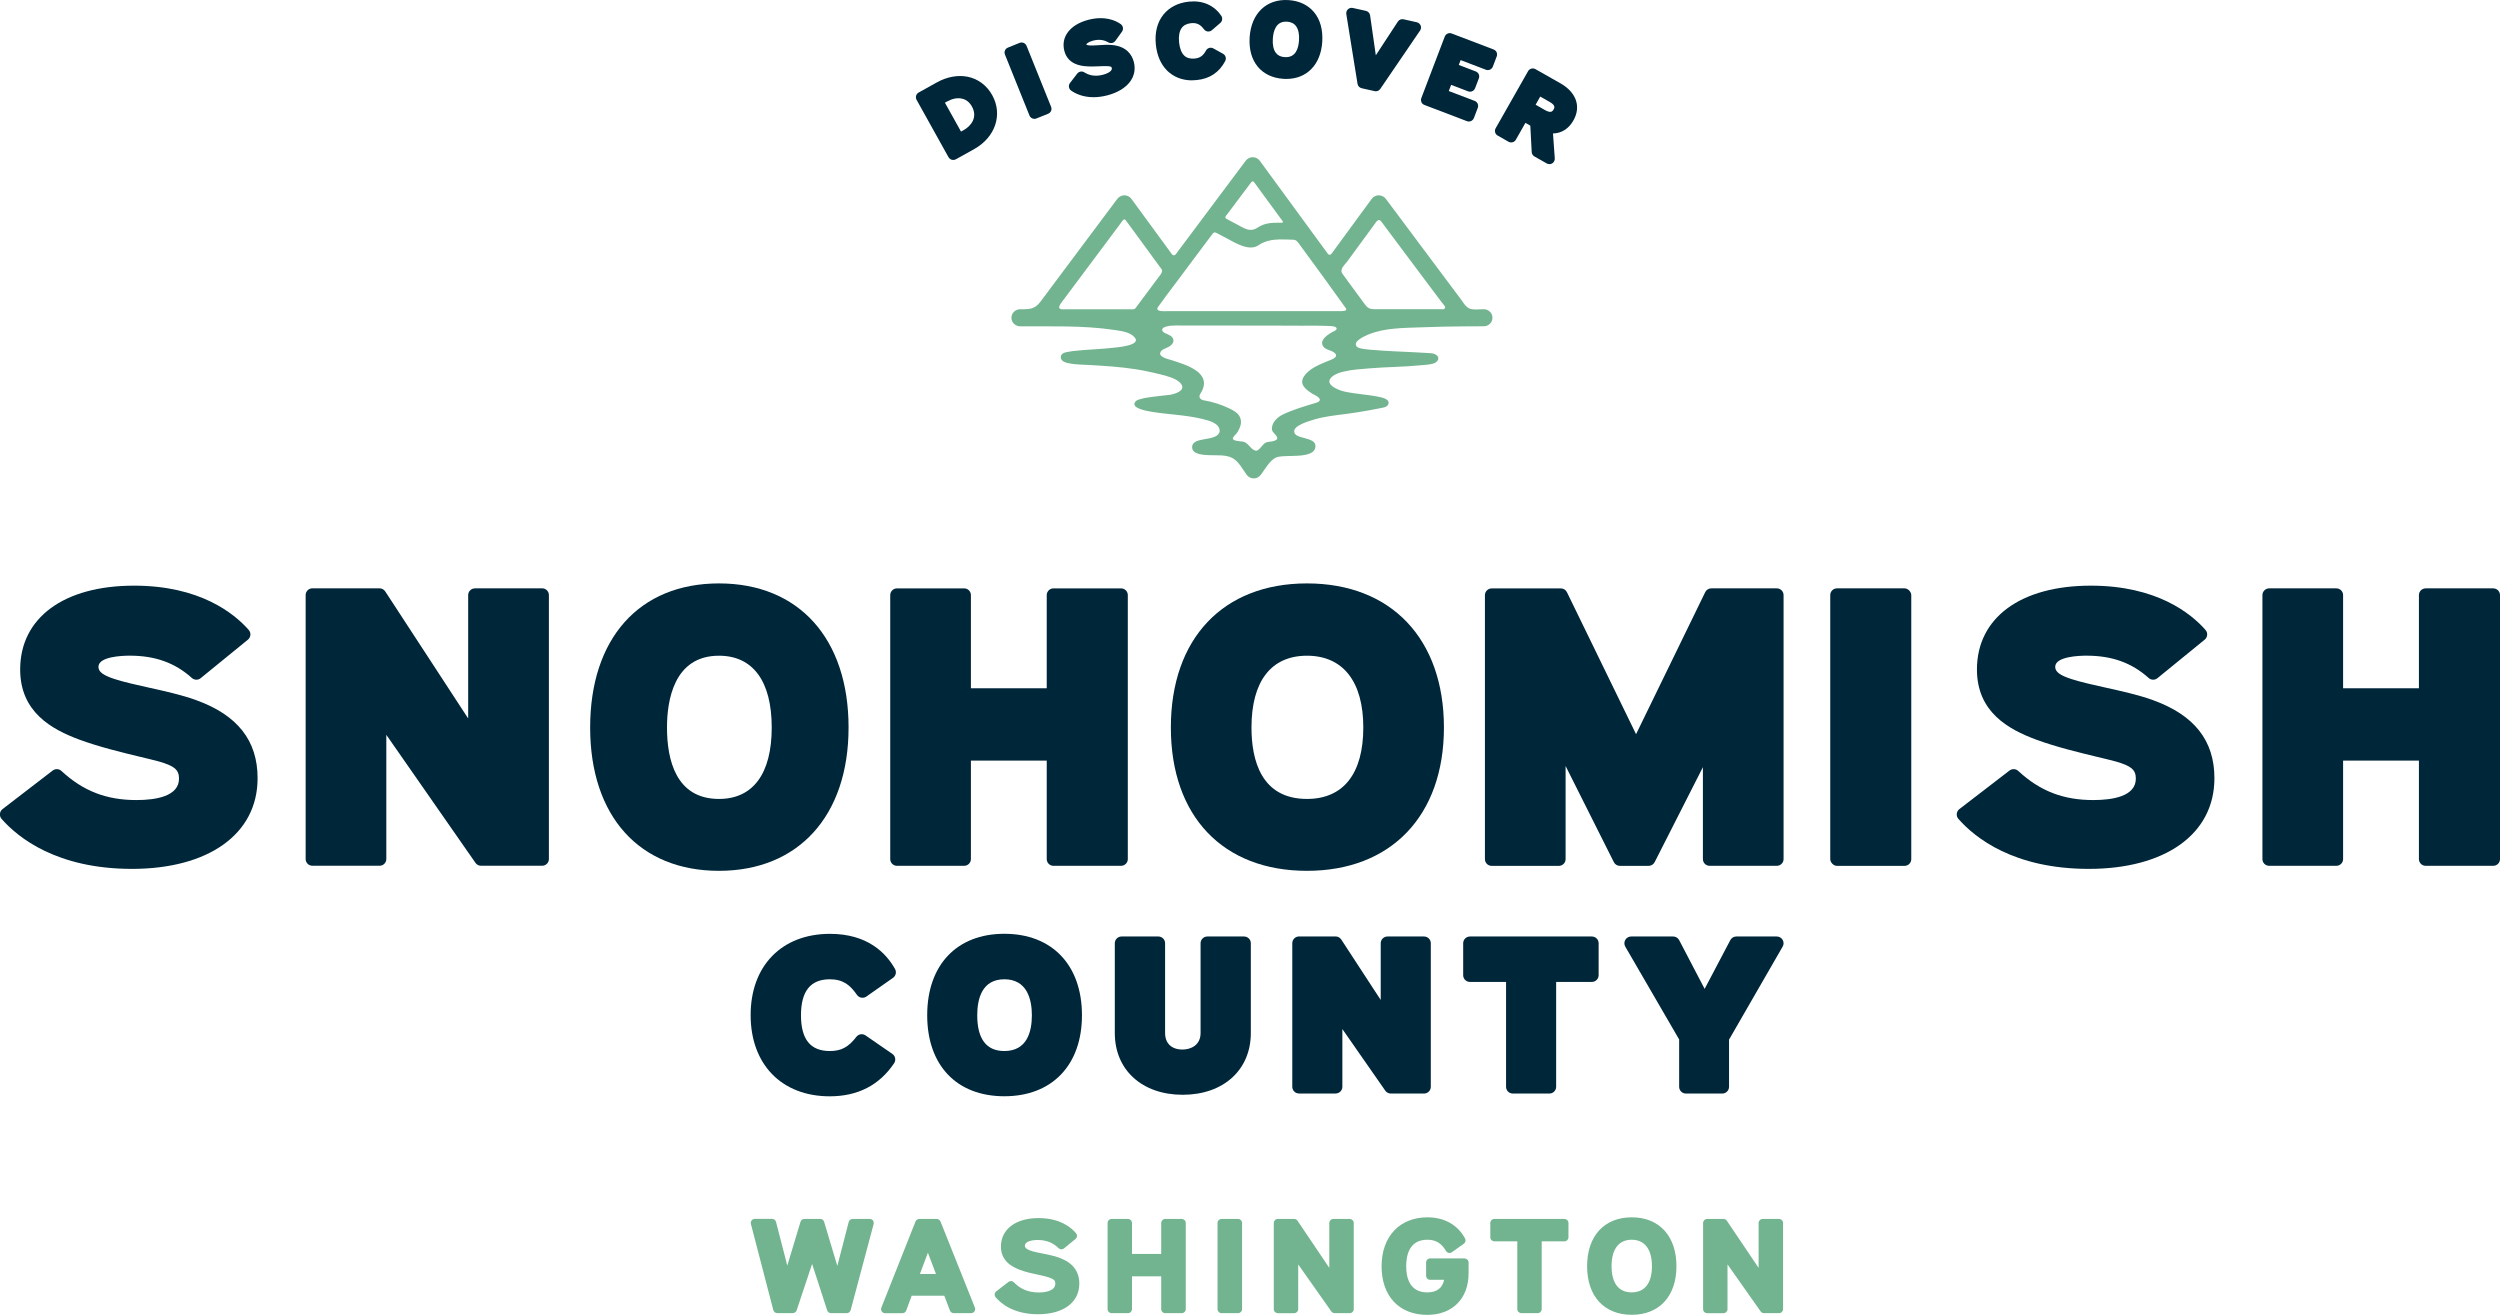 <?xml version="1.0" encoding="UTF-8"?>
<svg id="SNO-Logo_Horizontal-Alt_Color-1" xmlns="http://www.w3.org/2000/svg" viewBox="0 0 489.62 257.51">
  <defs>
    <style>
      .cls-1 {
        fill: #00263a;
      }

      .cls-2 {
        fill: #72b48f;
      }
    </style>
  </defs>
  <g>
    <path class="cls-2" d="m170.32,238.73h-3.33c-.36,0-.68.24-.77.59l-2.23,8.61-2.59-8.64c-.1-.34-.41-.57-.76-.57h-3.1c-.35,0-.66.23-.76.56l-2.59,8.59-2.21-8.56c-.09-.35-.41-.6-.77-.6h-3.38c-.25,0-.48.11-.63.31-.15.19-.2.45-.14.69l4.39,16.87c.09.35.41.59.77.59h3.05c.34,0,.65-.22.75-.54l3.03-9.09,2.95,9.09c.11.33.41.55.76.55h3.07c.36,0,.67-.24.77-.59l4.5-16.87c.06-.24.01-.49-.14-.69s-.38-.31-.63-.31Z" />
    <path class="cls-2" d="m184.19,239.23c-.12-.3-.41-.5-.74-.5h-3.41c-.33,0-.62.2-.74.5l-6.69,16.87c-.1.24-.07.52.08.74.15.22.39.35.66.35h3.38c.33,0,.63-.21.75-.52l1.07-2.9h6.39l1.1,2.9c.12.31.41.51.74.51h3.41c.26,0,.51-.13.66-.35.15-.22.18-.5.08-.74l-6.74-16.87Zm-4.03,10.28l1.57-4.17,1.58,4.17h-3.15Z" />
    <path class="cls-2" d="m207.48,246.33c-1.03-.38-2.16-.6-3.25-.82-.92-.18-1.8-.35-2.46-.6-1.05-.38-1.05-.77-1.05-.93,0-.84,1.35-1.13,2.51-1.13,1.67,0,3,.52,4.09,1.6.29.29.75.31,1.06.05l2.25-1.85c.16-.13.27-.33.29-.54.02-.21-.05-.42-.18-.58-.93-1.11-3.12-2.97-7.35-2.97-4.47,0-7.36,2.19-7.36,5.57,0,2.82,2.12,3.96,3.72,4.57,1.16.44,2.38.7,3.47.93.79.17,1.54.33,2.17.54,1.1.36,1.29.68,1.29,1.22,0,1.62-2.46,1.74-3.21,1.74-2.03,0-3.63-.65-4.9-1.99-.28-.3-.74-.33-1.06-.08l-2.4,1.85c-.17.13-.28.33-.3.55-.02.22.04.43.18.6,1.05,1.24,3.53,3.33,8.28,3.33,5,0,8.11-2.3,8.11-6.01,0-2.4-1.31-4.09-3.88-5.04Z" />
    <path class="cls-2" d="m231.44,238.73h-3.23c-.44,0-.79.36-.79.79v6.06h-5.72v-6.06c0-.44-.36-.79-.79-.79h-3.2c-.44,0-.79.36-.79.79v16.87c0,.44.36.79.79.79h3.2c.44,0,.79-.36.79-.79v-6.42h5.72v6.42c0,.44.36.79.79.79h3.23c.44,0,.79-.36.79-.79v-16.87c0-.44-.36-.79-.79-.79Z" />
    <path class="cls-2" d="m239.24,238.73h3.23c.44,0,.79.36.79.79v16.87c0,.44-.36.79-.79.79h-3.23c-.44,0-.79-.36-.79-.79v-16.87c0-.44.36-.79.79-.79Z" />
    <path class="cls-2" d="m264.33,238.73h-3.2c-.44,0-.79.36-.79.79v8.79l-6.22-9.23c-.15-.22-.39-.35-.66-.35h-3.2c-.44,0-.79.36-.79.79v16.87c0,.44.36.79.79.79h3.2c.44,0,.79-.36.79-.79v-8.76l6.49,9.21c.15.21.39.34.65.34h2.95c.44,0,.79-.36.79-.79v-16.87c0-.44-.36-.79-.79-.79Z" />
    <path class="cls-2" d="m286.83,246.46h-6.74c-.44,0-.79.36-.79.79v2.61c0,.44.36.79.79.79h2.74c-.34,1.63-1.45,2.46-3.29,2.46-3.42,0-4.14-2.79-4.14-5.13s.72-5.18,4.14-5.18c1.66,0,2.76.66,3.65,2.19.11.19.3.33.52.38.22.05.45,0,.63-.13l2.35-1.66c.33-.23.43-.67.24-1.02-1.43-2.68-4.05-4.15-7.37-4.15-5.46,0-8.98,3.77-8.98,9.6s3.43,9.5,8.96,9.5c4.91,0,8.08-3.19,8.08-8.13v-2.12c0-.44-.36-.79-.79-.79Z" />
    <path class="cls-2" d="m306.4,238.73h-13.74c-.44,0-.79.36-.79.79v2.8c0,.44.36.79.79.79h4.5v13.27c0,.44.36.79.79.79h3.2c.44,0,.79-.36.79-.79v-13.27h4.45c.44,0,.79-.36.79-.79v-2.8c0-.44-.36-.79-.79-.79Z" />
    <path class="cls-2" d="m319.58,238.41c-5.4,0-8.75,3.67-8.75,9.57s3.35,9.52,8.75,9.52,8.75-3.65,8.75-9.52-3.35-9.57-8.75-9.57Zm-.03,14.7c-2.54,0-3.93-1.82-3.93-5.13s1.4-5.18,3.93-5.18,3.98,1.84,3.98,5.18-1.42,5.13-3.98,5.13Z" />
    <path class="cls-2" d="m348.41,238.73h-3.2c-.44,0-.79.36-.79.79v8.79l-6.22-9.23c-.15-.22-.39-.35-.66-.35h-3.2c-.44,0-.79.36-.79.79v16.87c0,.44.36.79.79.79h3.2c.44,0,.79-.36.79-.79v-8.76l6.49,9.21c.15.21.39.34.65.34h2.95c.44,0,.79-.36.79-.79v-16.87c0-.44-.36-.79-.79-.79Z" />
    <path class="cls-2" d="m290.65,60.56c-.22,0-.44,0-.66.02-.61.03-1.24.06-1.81-.04-.85-.15-1.3-.83-1.76-1.49-.09-.12-.17-.25-.26-.37-1.32-1.77-2.64-3.54-3.96-5.3-1.63-2.18-3.26-4.36-4.89-6.54-1.38-1.85-2.77-3.7-4.15-5.56-.59-.78-1.17-1.57-1.76-2.35-.32-.43-.83-.65-1.38-.68-.54,0-1.05.26-1.37.7-.12.17-.24.33-.37.5-.32.44-.64.88-.96,1.31-.45.61-.9,1.23-1.35,1.84-.51.69-1.01,1.39-1.52,2.08-.5.68-.99,1.35-1.49,2.03-.41.57-.83,1.13-1.24,1.7-.29.4-.58.79-.87,1.19-.1.14-.19.26-.37.29-.16.02-.32-.04-.41-.17l-13.34-18.23c-.32-.44-.83-.69-1.37-.7-.5-.02-1.06.25-1.38.68l-13.73,18.36c-.17.23-.52.23-.7,0l-7.96-10.88c-.36-.49-.97-.76-1.61-.68-.48.06-.9.34-1.18.72l-.22.29c-2.73,3.65-5.45,7.29-8.18,10.94-1.64,2.19-3.28,4.38-4.92,6.58-.48.64-.95,1.29-1.43,1.92-.11.15-.22.29-.33.44-1.02,1.28-1.89,1.4-3.27,1.41-.21,0-.43,0-.66,0-.94,0-1.7.75-1.7,1.67s.76,1.67,1.7,1.67h4.15c3.19,0,6.37,0,9.55.21,1.66.11,3.31.28,4.95.53,1.29.2,2.96.4,3.84,1.5,1.16,1.47-3.23,1.85-3.86,1.92-2.95.35-5.78.38-8.4.7-.17.02-.34.06-.51.09-.47.09-1.04.12-1.44.43-.23.18-.35.49-.3.81.13.73.97.92,1.5,1.04,1.37.29,2.83.27,4.36.36,2.83.17,5.81.35,8.75.81,1.07.17,2.14.37,3.19.61.17.04.34.08.51.12,1.39.34,3.03.65,4.27,1.35.41.23.8.52,1.05.92.79,1.27-1.48,1.91-2.31,2.02-1.12.15-2.24.22-3.36.39-.72.1-1.44.18-2.14.38-.47.13-.97.2-1.27.63-.91,1.29,2.61,1.81,3.24,1.92,3.25.54,6.56.6,9.78,1.37,1.28.31,3.54.79,3.54,2.43-.4,2.23-5.48.84-5.4,3.2.05,1.46,2.57,1.46,3.55,1.5,1.42.06,3.02-.13,4.33.55,1.23.64,2.01,2.22,2.82,3.31.36.48.97.75,1.6.67.49-.06.91-.35,1.2-.75.76-1.05,1.68-2.68,2.84-3.29,1.54-.8,7.57.48,7.81-2.15.2-2.12-4.44-1.31-4.15-3.16.16-1.04,2.71-1.8,3.6-2.08,2.12-.67,4.36-.9,6.55-1.18,1.53-.19,3.05-.45,4.57-.72.75-.14,1.49-.28,2.23-.43.48-.09,1.2-.19,1.44-.69.49-1-1.11-1.37-1.77-1.5-2.25-.47-4.56-.55-6.81-1.05-1.05-.23-4.04-1.34-2.51-2.81.62-.6,1.52-.89,2.35-1.09,1.72-.42,3.48-.5,5.24-.65,3.24-.27,6.48-.26,9.71-.58.87-.09,1.76-.1,2.61-.34.9-.25,1.49-1.19.49-1.77-.55-.32-1.23-.28-1.84-.32-3.68-.24-7.35-.3-10.86-.62-.56-.05-1.11-.1-1.64-.2-.36-.07-.91-.14-1.17-.49-.72-.97,1.58-1.97,2.16-2.23,3.26-1.4,7.02-1.34,10.65-1.48,2.66-.1,5.31-.16,7.97-.18,1.16-.01,2.32-.02,3.49-.02.22,0,.44,0,.66,0,.94,0,1.7-.75,1.7-1.67s-.76-1.67-1.7-1.67Zm-50.65-18.11c.07-.2.24-.34.36-.5.42-.57.85-1.13,1.27-1.7.52-.69,1.04-1.39,1.56-2.08.46-.61.92-1.23,1.38-1.84l.34-.45c.09-.12.25-.33.4-.37.01,0,.02,0,.04,0,.19,0,.41.37.51.5.17.24.35.48.52.72.46.62.92,1.25,1.37,1.88.51.69,1.01,1.38,1.52,2.07.44.6.88,1.2,1.31,1.79.14.19.28.38.42.57.06.09.3.35.26.47-.05.14-.31.11-.41.11-.19,0-.39,0-.58,0-1.4-.01-2.74.13-3.93.93-1.51,1.02-2.61.18-4.01-.56-.64-.34-1.28-.68-1.92-1.02-.21-.11-.49-.21-.39-.5Zm-14.57,13.82c-.69.92-1.38,1.84-2.07,2.77-.25.34-.5.67-.75,1.01-.12.16-.23.37-.43.46-.28.12-.61.06-.9.06h-12.65c-.28,0-1.05.1-1.17-.27-.14-.4.43-1.06.64-1.34.38-.51.76-1.01,1.14-1.52.78-1.05,1.57-2.1,2.35-3.15.88-1.18,1.76-2.35,2.64-3.53.85-1.13,1.69-2.26,2.54-3.4.69-.92,1.38-1.84,2.06-2.76.2-.27.41-.55.61-.82.18-.24.41-.68.68-.79.02,0,.05-.01.07-.02.18,0,.3.19.39.31.18.26.37.51.56.76.78,1.07,1.57,2.14,2.35,3.21.86,1.17,1.72,2.34,2.57,3.52.33.45.67.91,1,1.36.12.16.24.33.36.49.33.42.14.79-.15,1.18-.61.82-1.22,1.63-1.83,2.45Zm36.27,8.32c-.11.12-.29.2-.4.25-.97.48-3.13,1.74-2.1,3.07.15.2.38.35.6.46.49.24,1.07.34,1.51.69,1.18.94-.82,1.45-1.7,1.83-1.51.65-3.23,1.36-4.2,2.78-1.09,1.58.38,2.68,1.65,3.46.38.23,1.99.87,1.22,1.52-.13.11-.3.16-.46.21-1.58.48-3.15.94-4.69,1.53-1.28.49-2.62.93-3.48,2.06-.38.49-.65,1.17-.52,1.79.12.53,1.24,1.23.98,1.74-.26.5-1.59.5-2.04.63-.84.25-1.46,1.87-2.2,1.64-.05-.02-.11-.04-.17-.06-.81-.33-1.17-1.3-2.04-1.64-.47-.18-2.51-.08-2.17-.83.18-.4.68-.73.9-1.13.51-.91.92-1.85.45-2.89-.38-.85-1.29-1.33-2.1-1.72-1.58-.75-3.24-1.29-4.94-1.57-.28-.05-.58-.16-.76-.4-.25-.34-.09-.68.11-1,2.51-4.04-2.91-5.58-5.78-6.5-.52-.17-2.32-.54-2.15-1.38.13-.65,1.02-.88,1.55-1.14.5-.24,1.07-.75,1.05-1.3-.02-.82-.9-1.12-1.57-1.41-.34-.14-.79-.48-.59-.88.11-.22.37-.33.6-.4.71-.24,1.53-.25,2.29-.26.55,0,1.11.02,1.67.02,2.97,0,5.89,0,8.75,0,5.06,0,9.82,0,14.16.03,1.03,0,2.08-.04,3.11,0,.68.03,1.35,0,2.03.05.31.02,1.47.01,1.51.51,0,.09-.03.16-.1.23Zm.98-3.65c-.06,0-.11,0-.16,0h-28.52c-1.2,0-2.41,0-3.61,0-.6,0-1.2,0-1.8,0-.43,0-.86.03-1.29-.03-.46-.06-.85-.3-.51-.78,1.24-1.76,2.44-3.3,3.73-5.03,1.45-1.94,2.91-3.89,4.36-5.84.58-.78,1.16-1.55,1.74-2.32.21-.28.42-.56.63-.84.14-.18.31-.5.55-.57.2-.05.38.05.54.14l.7.37c.47.25.95.5,1.42.75,1.64.87,4.23,2.47,6.03,1.23,1.21-.83,2.65-1.1,4.09-1.13.52-.01,1.04,0,1.56.02.26,0,.53.02.79.03.26,0,.49,0,.73.08.32.12.57.46.77.73.23.31.46.62.68.94.56.77,1.12,1.53,1.68,2.3.48.66.97,1.32,1.45,1.98.16.22.32.44.48.65l.63.87,3.11,4.32.09.12.92,1.28c.6.68-.28.71-.8.72Zm20.26-.5c-.18.2-.47.11-.7.12h-11.64c-.49,0-.98,0-1.47,0-.82,0-1.31-.25-1.79-.91-.29-.4-.59-.81-.89-1.21-1.18-1.61-2.37-3.2-3.53-4.82-.65-.91.44-1.72.95-2.43l1.93-2.64c.83-1.13,1.66-2.26,2.49-3.4.33-.45.65-.89.98-1.34.18-.24.33-.52.6-.67.06-.03.11-.05.17-.05.25-.02.42.23.58.43,1.26,1.68,2.52,3.37,3.77,5.05,1.67,2.24,3.35,4.48,5.02,6.71.71.95,1.42,1.9,2.13,2.84.27.36.55.73.82,1.09.22.29.89.9.59,1.21Z" />
  </g>
  <g>
    <path class="cls-1" d="m38.43,137.12c-2.86-1.03-6.12-1.75-9.27-2.45-2.46-.55-4.78-1.06-6.68-1.67-2.31-.75-3.2-1.43-3.2-2.4,0-2.03,4.68-2.19,6.12-2.19,4.99,0,8.86,1.39,12.18,4.37.49.44,1.22.45,1.72.04l9.26-7.55c.28-.23.45-.56.48-.92.03-.36-.09-.71-.33-.98-2.85-3.24-9.55-8.67-22.45-8.67-13.76,0-22.31,6.29-22.31,16.42,0,8.34,6.17,11.71,11.55,13.72,3.96,1.46,8.38,2.52,11.94,3.38,1.41.34,2.67.64,3.67.91,3.06.88,3.95,1.63,3.95,3.36,0,3.47-4.53,4.2-8.33,4.2-5.9,0-10.44-1.76-14.7-5.7-.47-.44-1.19-.47-1.71-.08l-9.82,7.55c-.29.22-.48.56-.51.92-.04.36.08.73.32,1,3.21,3.66,10.8,9.79,25.54,9.79s24.6-6.64,24.6-17.76c0-7.37-3.94-12.37-12.04-15.29Z" />
    <path class="cls-1" d="m106.16,115.23h-13.14c-.73,0-1.33.59-1.33,1.32v24.16l-16.25-24.89c-.25-.37-.66-.6-1.11-.6h-13.14c-.73,0-1.33.59-1.33,1.32v51.7c0,.73.59,1.32,1.33,1.32h13.14c.73,0,1.33-.59,1.33-1.32v-24.32l17.46,25.07c.25.36.65.57,1.09.57h11.96c.73,0,1.33-.59,1.33-1.32v-51.7c0-.73-.59-1.32-1.33-1.32Z" />
    <path class="cls-1" d="m166.19,142.48c0-17.41-9.73-28.22-25.38-28.22s-25.23,10.81-25.23,28.22,9.67,28.07,25.23,28.07,25.38-10.76,25.38-28.07Zm-25.38,13.99c-8.41,0-10.18-7.61-10.18-13.99,0-5.25,1.32-14.06,10.18-14.06,6.66,0,10.33,5,10.33,14.06s-3.67,13.99-10.33,13.99Z" />
    <path class="cls-1" d="m190.15,168.25v-19.29h14.85v19.29c0,.73.59,1.32,1.33,1.32h13.22c.73,0,1.33-.59,1.33-1.32v-51.7c0-.73-.59-1.32-1.33-1.32h-13.22c-.73,0-1.33.59-1.33,1.32v18.25h-14.85v-18.25c0-.73-.59-1.32-1.33-1.32h-13.14c-.73,0-1.33.59-1.33,1.32v51.7c0,.73.59,1.32,1.33,1.32h13.14c.73,0,1.33-.59,1.33-1.32Z" />
    <path class="cls-1" d="m255.97,114.26c-16.45,0-26.66,10.81-26.66,28.22s10.22,28.07,26.66,28.07,26.82-10.76,26.82-28.07-10.28-28.22-26.82-28.22Zm0,42.21c-8.98,0-10.87-7.61-10.87-13.99,0-9.07,3.86-14.06,10.87-14.06s11.03,5,11.03,14.06-3.92,13.99-11.03,13.99Z" />
    <path class="cls-1" d="m324.06,168.85l9.45-18.6v18c0,.73.59,1.32,1.33,1.32h13.14c.73,0,1.33-.59,1.33-1.32v-51.7c0-.73-.59-1.32-1.33-1.32h-12.83c-.51,0-.97.29-1.19.75l-13.54,27.81-13.54-27.81c-.22-.46-.68-.74-1.19-.74h-13.54c-.73,0-1.33.59-1.33,1.32v51.7c0,.73.59,1.32,1.33,1.32h13.14c.73,0,1.33-.59,1.33-1.32v-18.24l9.45,18.83c.23.45.68.73,1.18.73h5.62c.5,0,.96-.28,1.18-.72Z" />
    <rect class="cls-1" x="358.45" y="115.23" width="15.87" height="54.35" rx="1.32" ry="1.32" />
    <path class="cls-1" d="m421.67,137.12c-2.86-1.03-6.12-1.75-9.28-2.45-2.46-.55-4.78-1.06-6.68-1.67-2.31-.75-3.2-1.43-3.2-2.4,0-2.03,4.68-2.19,6.12-2.19,4.99,0,8.86,1.39,12.18,4.37.49.44,1.22.45,1.72.04l9.26-7.55c.28-.23.45-.56.48-.92.03-.36-.09-.71-.33-.98-2.85-3.24-9.55-8.67-22.45-8.67-13.76,0-22.31,6.29-22.31,16.42,0,8.34,6.17,11.71,11.56,13.72,3.96,1.46,8.39,2.52,11.94,3.38,1.41.34,2.67.64,3.67.91,3.06.88,3.95,1.63,3.95,3.36,0,3.47-4.53,4.2-8.33,4.2-5.9,0-10.44-1.76-14.7-5.7-.47-.44-1.2-.47-1.71-.08l-9.82,7.55c-.29.22-.48.56-.51.92-.04.36.08.73.32,1,3.21,3.66,10.8,9.79,25.54,9.79s24.6-6.64,24.6-17.76c0-7.37-3.94-12.37-12.04-15.29Z" />
    <path class="cls-1" d="m488.29,115.23h-13.22c-.73,0-1.33.59-1.33,1.32v18.25h-14.85v-18.25c0-.73-.59-1.32-1.33-1.32h-13.14c-.73,0-1.33.59-1.33,1.32v51.7c0,.73.59,1.32,1.33,1.32h13.14c.73,0,1.33-.59,1.33-1.32v-19.29h14.85v19.29c0,.73.59,1.32,1.33,1.32h13.22c.73,0,1.33-.59,1.33-1.32v-51.7c0-.73-.59-1.32-1.33-1.32Z" />
    <path class="cls-1" d="m162.5,191.79c2.68,0,4.02,1.17,5.33,3.05.2.29.51.49.86.55.35.06.71-.02.99-.22l5.21-3.66c.56-.39.73-1.14.4-1.73-1.76-3.15-5.4-6.89-12.74-6.89-9.44,0-15.54,6.25-15.54,15.91s6.08,15.91,15.5,15.91c5.48,0,9.72-2.18,12.6-6.48.4-.6.25-1.42-.35-1.83l-5.25-3.62c-.58-.4-1.37-.27-1.8.29-1.55,2.02-2.96,2.77-5.19,2.77-3.8,0-5.65-2.29-5.65-7s1.85-7.05,5.65-7.05Z" />
    <path class="cls-1" d="m196.7,182.88c-9.32,0-15.11,6.11-15.11,15.95s5.79,15.87,15.11,15.87,15.2-6.08,15.2-15.87-5.82-15.95-15.2-15.95Zm0,22.96c-3.52,0-5.31-2.36-5.31-7,0-3.21.92-7.05,5.31-7.05s5.39,3.83,5.39,7.05-.94,7-5.39,7Z" />
    <path class="cls-1" d="m243.65,183.41h-7.19c-.73,0-1.33.59-1.33,1.32v17.59c0,2.38-1.91,3.23-3.54,3.23-2.14,0-3.41-1.21-3.41-3.23v-17.59c0-.73-.59-1.32-1.33-1.32h-7.19c-.73,0-1.33.59-1.33,1.32v17.59c0,7.23,5.34,12.09,13.3,12.09s13.34-4.86,13.34-12.09v-17.59c0-.73-.59-1.32-1.33-1.32Z" />
    <path class="cls-1" d="m278.89,183.41h-7.15c-.73,0-1.33.59-1.33,1.32v11.11l-7.73-11.84c-.25-.37-.66-.6-1.11-.6h-7.15c-.73,0-1.33.59-1.33,1.32v28.12c0,.73.59,1.32,1.33,1.32h7.15c.73,0,1.33-.59,1.33-1.32v-11.3l8.4,12.06c.25.36.65.57,1.09.57h6.5c.73,0,1.33-.59,1.33-1.32v-28.12c0-.73-.59-1.32-1.33-1.32Z" />
    <path class="cls-1" d="m311.75,183.41h-23.86c-.73,0-1.33.59-1.33,1.32v6.26c0,.73.59,1.32,1.33,1.32h7.07v20.54c0,.73.59,1.32,1.33,1.32h7.15c.73,0,1.33-.59,1.33-1.32v-20.54h6.99c.73,0,1.33-.59,1.33-1.32v-6.26c0-.73-.59-1.32-1.33-1.32Z" />
    <path class="cls-1" d="m347.98,183.41h-7.93c-.49,0-.94.27-1.17.71l-5.03,9.55-4.99-9.55c-.23-.44-.68-.71-1.17-.71h-8.23c-.47,0-.91.25-1.15.66-.24.41-.24.92,0,1.33l10.55,18.18v9.27c0,.73.59,1.32,1.33,1.32h7.11c.73,0,1.33-.59,1.33-1.32v-9.24l10.5-18.22c.24-.41.24-.91,0-1.32-.24-.41-.67-.66-1.15-.66Z" />
    <path class="cls-1" d="m185.77,30.79c.14.24.36.42.63.5.09.03.19.04.29.04.18,0,.35-.05.51-.13l3.56-1.98c4.18-2.33,5.68-6.78,3.56-10.59-1.06-1.91-2.77-3.19-4.81-3.6-1.92-.38-4.06.01-6.03,1.11l-3.56,1.98c-.51.28-.69.92-.41,1.43l6.25,11.23Zm-.2-10.95c.93-.52,1.91-.71,2.75-.54.87.17,1.55.7,2.03,1.56,1.17,2.1-.15,3.81-1.63,4.63l-.51.28-3.15-5.66.51-.28Z" />
    <path class="cls-1" d="m201.61,22.62c.17.41.56.66.98.66.13,0,.26-.02.39-.08l2.29-.92c.26-.1.47-.31.58-.56s.11-.55,0-.81l-4.8-11.93c-.22-.54-.83-.8-1.37-.58l-2.28.92c-.26.1-.47.31-.58.56-.11.26-.11.55,0,.81l4.8,11.93Z" />
    <path class="cls-1" d="m212.49,12.96c.97.1,1.95.06,2.8.02.61-.03,1.18-.05,1.66-.02.71.04.74.16.78.32.04.17.05.35-.18.6-.29.31-.83.58-1.54.76-1.37.36-2.57.21-3.65-.47-.46-.29-1.06-.18-1.39.25l-1.41,1.83c-.18.23-.25.52-.21.8.04.28.2.54.44.7.78.55,2.24,1.29,4.38,1.29.82,0,1.73-.11,2.75-.38,3.89-1.03,5.91-3.6,5.13-6.55-.36-1.35-1.38-3.02-4.23-3.29-.87-.09-1.76-.03-2.63.03-.7.04-1.36.09-1.87.04-.45-.04-.56-.14-.56-.15-.03-.12.3-.51,1.31-.78,1.11-.29,2.09-.18,2.99.34.47.27,1.06.14,1.38-.3l1.3-1.8c.16-.23.23-.51.18-.79-.05-.28-.2-.52-.43-.69-.96-.68-3.07-1.69-6.37-.83-3.56.94-5.39,3.33-4.67,6.09.69,2.62,3.19,2.89,4.02,2.98Z" />
    <path class="cls-1" d="m233.47,15.73c.29,0,.59-.02.9-.05,2.55-.25,4.43-1.51,5.59-3.74.26-.51.07-1.13-.42-1.4l-1.91-1.06c-.51-.28-1.15-.1-1.43.41-.58,1.05-1.19,1.48-2.24,1.58-.85.08-1.53-.11-2.02-.57-.55-.52-.9-1.42-1.02-2.61-.12-1.19.05-2.15.49-2.78.39-.56,1.02-.88,1.86-.97,1.1-.11,1.81.23,2.54,1.21.17.23.44.39.73.42.3.03.58-.06.8-.25l1.66-1.43c.4-.35.48-.94.19-1.38-1.39-2.07-3.62-3.06-6.32-2.79-2.1.21-3.83,1.08-5,2.52-1.22,1.5-1.74,3.54-1.5,5.88.43,4.35,3.18,7.02,7.11,7.02Z" />
    <path class="cls-1" d="m251.35,15.44c.19.01.38.02.57.02,4.01,0,6.75-2.79,7.04-7.26.15-2.38-.41-4.4-1.63-5.84-1.18-1.4-2.9-2.21-4.98-2.34-4.3-.27-7.3,2.58-7.61,7.28-.15,2.36.41,4.36,1.62,5.8,1.18,1.4,2.91,2.21,5,2.34Zm-2.07-7.86h0c.1-1.54.63-3.34,2.56-3.34.07,0,.14,0,.21,0,.79.05,1.39.35,1.78.89.46.62.66,1.58.58,2.77-.1,1.58-.63,3.43-2.81,3.29-.78-.05-1.37-.34-1.75-.87-.45-.61-.65-1.56-.57-2.75Z" />
    <path class="cls-1" d="m265.87,16.42c.07.43.39.77.81.86l2.54.57c.08.02.15.03.23.03.34,0,.67-.17.87-.46l7.8-11.44c.2-.29.24-.66.11-.98-.13-.32-.41-.56-.75-.64l-2.6-.58c-.43-.1-.87.08-1.11.45l-4.32,6.6-1.12-7.82c-.06-.43-.39-.78-.81-.88l-2.58-.57c-.34-.08-.7.02-.95.26-.25.24-.37.59-.32.93l2.2,13.67Z" />
    <path class="cls-1" d="m278.37,20c.11.25.33.45.59.55l8.34,3.18c.12.05.25.07.38.07.42,0,.82-.26.98-.68l.76-2c.1-.26.09-.55-.02-.81-.11-.25-.33-.45-.59-.55l-5.07-1.93.46-1.21,3.33,1.27c.54.21,1.15-.07,1.36-.61l.74-1.93c.1-.26.09-.55-.02-.81-.11-.25-.33-.45-.59-.55l-3.32-1.27.36-.95,4.95,1.89c.54.21,1.15-.07,1.36-.61l.76-2c.1-.26.09-.55-.02-.81-.11-.25-.33-.45-.59-.55l-8.21-3.13c-.54-.21-1.15.07-1.36.61l-4.58,12.02c-.1.26-.09.55.02.81Z" />
    <path class="cls-1" d="m293.32,26.55l2.12,1.21c.24.14.53.17.8.1.27-.07.5-.25.64-.5l1.87-3.3.96.55.27,5.17c.02.36.22.68.53.86l2.42,1.37c.16.09.34.14.52.14.2,0,.39-.05.56-.16.33-.21.52-.58.49-.97l-.35-4.88c1.68-.04,3.07-.91,4-2.55,1.54-2.72.57-5.5-2.54-7.27l-4.9-2.78c-.24-.14-.53-.17-.8-.1-.27.07-.5.25-.64.5l-6.35,11.18c-.29.51-.11,1.15.4,1.44Zm8.33-7.64l1.91,1.09c1.16.66.87,1.17.71,1.44-.23.41-.46.45-.55.46-.27.04-.65-.07-1.06-.3l-1.91-1.09.9-1.59Z" />
  </g>
</svg>